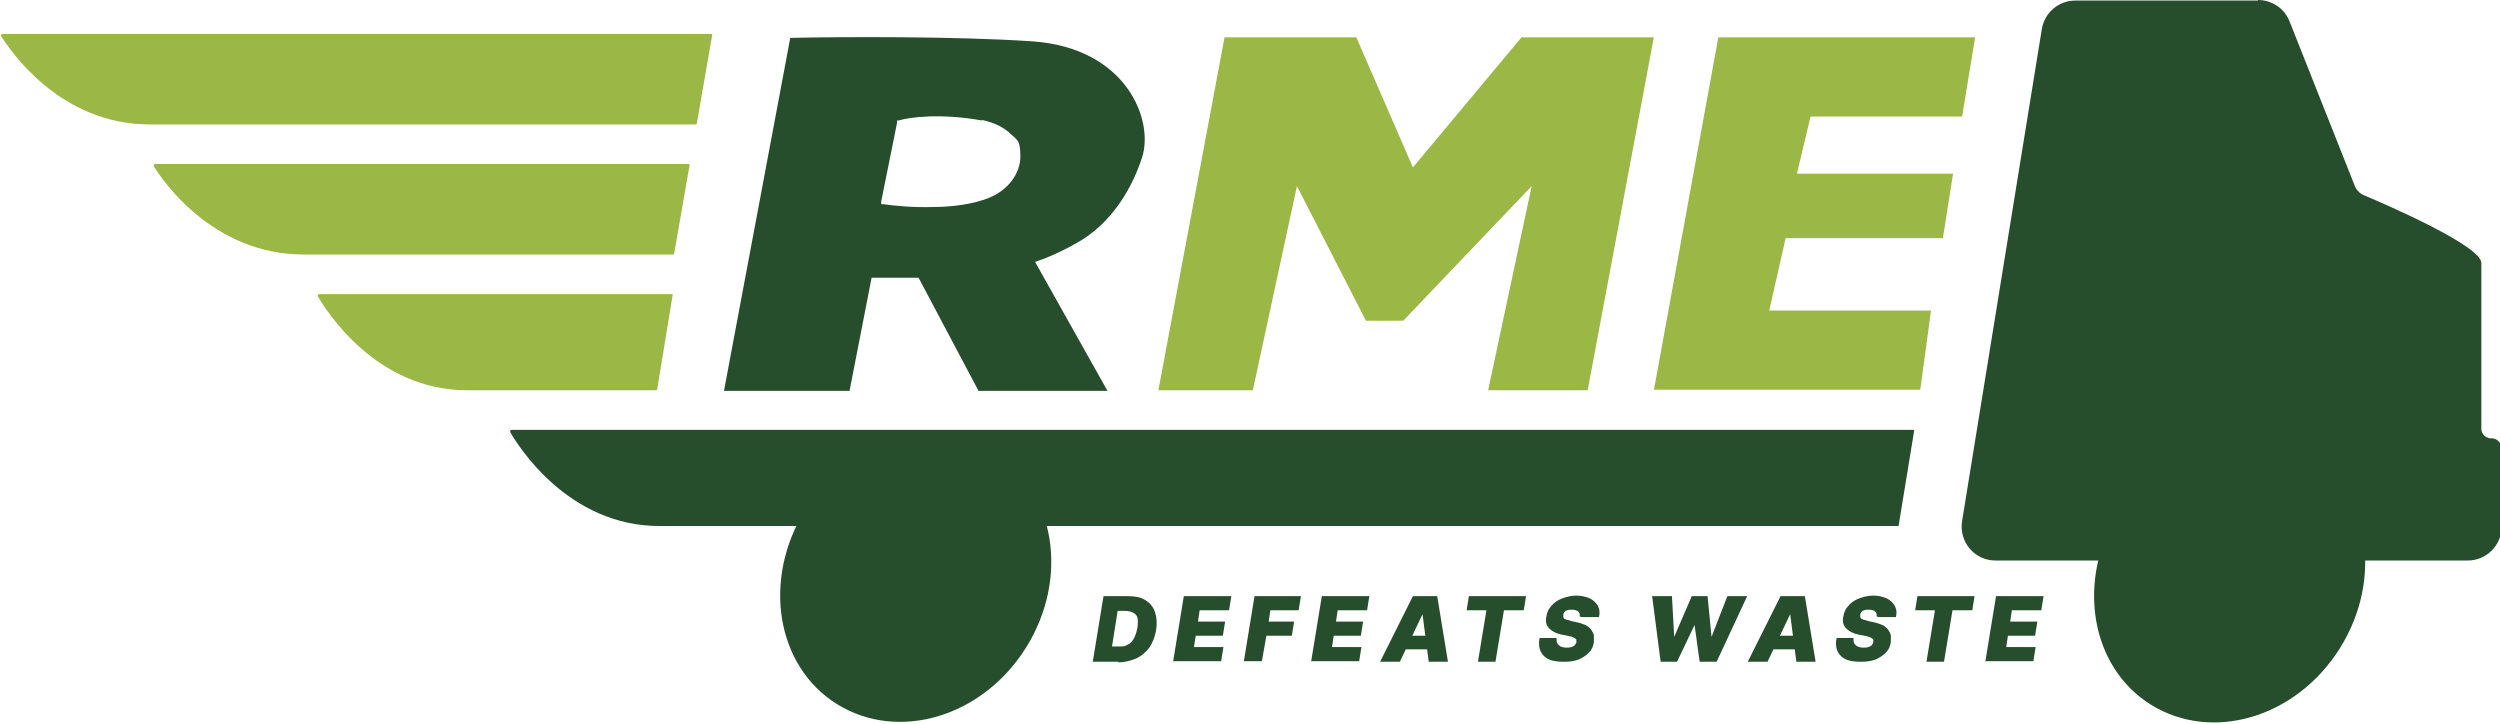 <?xml version="1.0" encoding="UTF-8"?>
<svg id="Layer_1" xmlns="http://www.w3.org/2000/svg" xmlns:xlink="http://www.w3.org/1999/xlink" version="1.1" viewBox="0 0 442 128">
  <!-- Generator: Adobe Illustrator 29.5.1, SVG Export Plug-In . SVG Version: 2.1.0 Build 141)  -->
  <defs>
    <style>
      .st0 {
        fill: none;
      }

      .st1 {
        fill: #274e2c;
      }

      .st2 {
        fill: #9bb745;
      }

      .st3 {
        clip-path: url(#clippath);
      }
    </style>
    <clipPath id="clippath">
      <rect class="st0" width="442" height="128"/>
    </clipPath>
  </defs>
  <g class="st3">
    <g>
      <rect class="st0" width="442" height="128"/>
      <path class="st1" d="M374.7,90.2c7.7-12.3,22.6-16.7,33.4-10,10.8,6.7,13.3,22.1,5.6,34.4-7.7,12.3-22.6,16.7-33.4,10-10.8-6.7-13.3-22.1-5.6-34.4Z"/>
      <path class="st1" d="M142.4,90.1c7.7-12.3,22.6-16.7,33.4-10,10.8,6.7,13.3,22.1,5.6,34.4-7.7,12.3-22.6,16.7-33.4,10-10.8-6.7-13.3-22.1-5.6-34.4Z"/>
      <path class="st1" d="M399.2,0c2.5,0,4.7,1.5,5.6,3.8l11.5,29c.3.8.9,1.4,1.6,1.7,4.5,1.9,20.8,9,20.8,12v29.3c0,.9.7,1.6,1.6,1.7h.4c.9.1,1.6.9,1.6,1.8v13.8c0,3.3-2.7,6-6,6h-83.5c-3.7,0-6.5-3.3-5.9-7l14.1-87c.5-2.9,3-5,5.9-5h32.3Z"/>
      <path class="st2" d="M.4,6h125.3c.2,0,.3.1.2.3l-2.7,15.5c0,.1-.1.2-.2.2H26.5C10.4,22,1.7,8.7.2,6.4c0-.2,0-.4.2-.4Z"/>
      <path class="st2" d="M27.4,29h94.3c.2,0,.3.1.2.3l-2.7,15.5c0,.1-.1.2-.2.2H53.7c-16.2,0-25.1-13.3-26.5-15.6,0-.2,0-.4.2-.4Z"/>
      <path class="st2" d="M56.4,52h62.3c.2,0,.3.1.2.3l-2.7,16.5c0,.1-.1.2-.2.2h-33.4c-16.2,0-25-14.2-26.4-16.6,0-.2,0-.4.2-.4Z"/>
      <path class="st1" d="M90.4,76h247.8c.2,0,.3.1.2.3l-2.7,16.5c0,.1,0,.2-.1.2H116.6c-16.2,0-25-14.2-26.4-16.6,0-.2,0-.4.2-.4Z"/>
      <path class="st1" d="M139.6,6.7c8.7-.2,29.5-.3,42.8.6,16.7,1.1,21.7,13.9,19.5,20.6-2.2,6.7-6.1,11.7-10.6,14.5-3.6,2.2-7,3.5-8.3,3.9l12.8,22.8h-22.8l-10.6-20h-8.3l-3.9,20h-22.2l11.7-62.3ZM173.6,21.3c-7.2-1.3-12.8-.6-14.7,0h-.3c0,0,0,.4,0,.4l-2.8,13.9v.5c-.1,0,.4,0,.4,0,2,.3,5.3.6,8.7.5,3.5,0,7.1-.5,9.9-1.6,3.5-1.4,5.6-4.4,5.6-7.3s-.5-2.9-1.7-4c-1.1-1.1-2.8-2-5.1-2.5Z"/>
      <path class="st2" d="M216.5,6.6l-11.7,62.4h16.7l7.8-36.1,12.2,23.8h6.6l22.7-23.8-7.7,36.1h17.6l11.7-62.4h-23.4l-19.2,23-10-23h-23.4Z"/>
      <path class="st2" d="M292.4,69l11.4-62.4h45.4l-2.3,14h-26.8l-2.4,10.1h27.6l-1.8,11.4h-27.8l-2.9,12.8h28.6l-1.9,14h-47.1Z"/>
      <path class="st1" d="M197.7,117h-4.5l1.9-11.6h4.4c1.2,0,2.2.2,3,.7.8.5,1.4,1.2,1.7,2.1.3.9.4,2,.2,3.2-.2,1.2-.6,2.2-1.2,3.1-.6.8-1.4,1.5-2.3,1.9-.9.4-2,.7-3.2.7ZM196.7,114.3h1.1c.6,0,1.1,0,1.5-.3.5-.2.8-.5,1.1-1,.3-.5.5-1.1.7-2,.1-.8.1-1.4,0-1.8-.1-.4-.4-.7-.8-.9-.4-.2-.9-.3-1.5-.3h-1.2l-1,6.3ZM207.4,117l1.9-11.6h8.4l-.4,2.5h-5.2l-.3,2h4.8l-.4,2.5h-4.8l-.3,2h5.2l-.4,2.5h-8.4ZM219.9,117l1.9-11.6h8.2l-.4,2.5h-5l-.3,2h4.5l-.4,2.5h-4.5l-.8,4.5h-3.2ZM231.8,117l1.9-11.6h8.4l-.4,2.5h-5.2l-.3,2h4.8l-.4,2.5h-4.8l-.3,2h5.2l-.4,2.5h-8.4ZM247.4,117h-3.4l5.8-11.6h4.3l1.9,11.6h-3.4l-1.1-8.4h0l-4,8.4ZM247.5,112.4h6.4l-.4,2.4h-6.4l.4-2.4ZM259.3,107.9l.4-2.5h10.1l-.4,2.5h-3.5l-1.5,9.1h-3.1l1.5-9.1h-3.5ZM279.3,109c0-.4,0-.7-.3-.9-.2-.2-.6-.3-1.1-.3s-.6,0-.8.1c-.2,0-.4.2-.5.3-.1.1-.2.3-.2.5,0,.1,0,.3,0,.4,0,.1.1.2.2.3.1,0,.3.2.5.2.2,0,.4.1.7.2l.9.2c.6.1,1.1.3,1.6.5.4.2.8.5,1,.8.2.3.4.6.5,1,0,.4,0,.8,0,1.2-.1.8-.4,1.4-.9,1.9-.5.5-1.1.9-1.8,1.2-.8.3-1.6.4-2.6.4s-1.9-.1-2.6-.4c-.7-.3-1.2-.8-1.5-1.4-.3-.6-.4-1.4-.2-2.4h3c0,.4,0,.7.1.9.1.2.3.4.6.6.3.1.6.2,1,.2s.6,0,.9-.1c.2,0,.4-.2.6-.3.1-.1.2-.3.3-.5,0-.2,0-.3,0-.5,0-.1-.3-.3-.5-.4-.2-.1-.6-.2-1-.3l-1.1-.2c-1-.2-1.7-.6-2.2-1.1s-.7-1.2-.5-2.1c.1-.7.4-1.4.9-1.9.5-.6,1.1-1,1.9-1.3.8-.3,1.6-.5,2.5-.5s1.7.2,2.4.5c.6.3,1.1.8,1.4,1.3.3.6.4,1.2.2,2h-3ZM293.6,117l-1.5-11.6h3.5l.4,7.2h0l3.1-7.2h2.8l.7,7.2h0l2.8-7.2h3.5l-5.4,11.6h-3l-.9-6.5h0l-3.1,6.5h-3ZM312.4,117h-3.4l5.8-11.6h4.3l1.9,11.6h-3.4l-1.1-8.4h0l-4,8.4ZM312.5,112.4h6.4l-.4,2.4h-6.4l.4-2.4ZM331.8,109c0-.4,0-.7-.3-.9-.2-.2-.6-.3-1.1-.3s-.6,0-.8.1c-.2,0-.4.2-.5.3-.1.1-.2.3-.2.5,0,.1,0,.3,0,.4,0,.1.1.2.2.3.1,0,.3.2.5.2.2,0,.4.1.7.2l.9.2c.6.1,1.1.3,1.6.5.4.2.8.5,1,.8.2.3.4.6.5,1,0,.4,0,.8,0,1.2-.1.8-.4,1.4-.9,1.9-.5.5-1.1.9-1.8,1.2-.8.3-1.6.4-2.6.4s-1.9-.1-2.6-.4c-.7-.3-1.2-.8-1.5-1.4-.3-.6-.4-1.4-.2-2.4h3c0,.4,0,.7.1.9.1.2.3.4.6.6.3.1.6.2,1,.2s.6,0,.9-.1c.2,0,.4-.2.6-.3.1-.1.2-.3.3-.5,0-.2,0-.3,0-.5,0-.1-.3-.3-.5-.4-.2-.1-.6-.2-1-.3l-1.1-.2c-1-.2-1.7-.6-2.2-1.1s-.7-1.2-.5-2.1c.1-.7.4-1.4.9-1.9.5-.6,1.1-1,1.9-1.3.8-.3,1.6-.5,2.5-.5s1.7.2,2.4.5c.6.3,1.1.8,1.4,1.3.3.6.4,1.2.2,2h-3ZM338.6,107.9l.4-2.5h10.1l-.4,2.5h-3.5l-1.5,9.1h-3.1l1.5-9.1h-3.5ZM351,117l1.9-11.6h8.4l-.4,2.5h-5.2l-.3,2h4.8l-.4,2.5h-4.8l-.3,2h5.2l-.4,2.5h-8.4Z"/>
    </g>
  </g>
</svg>